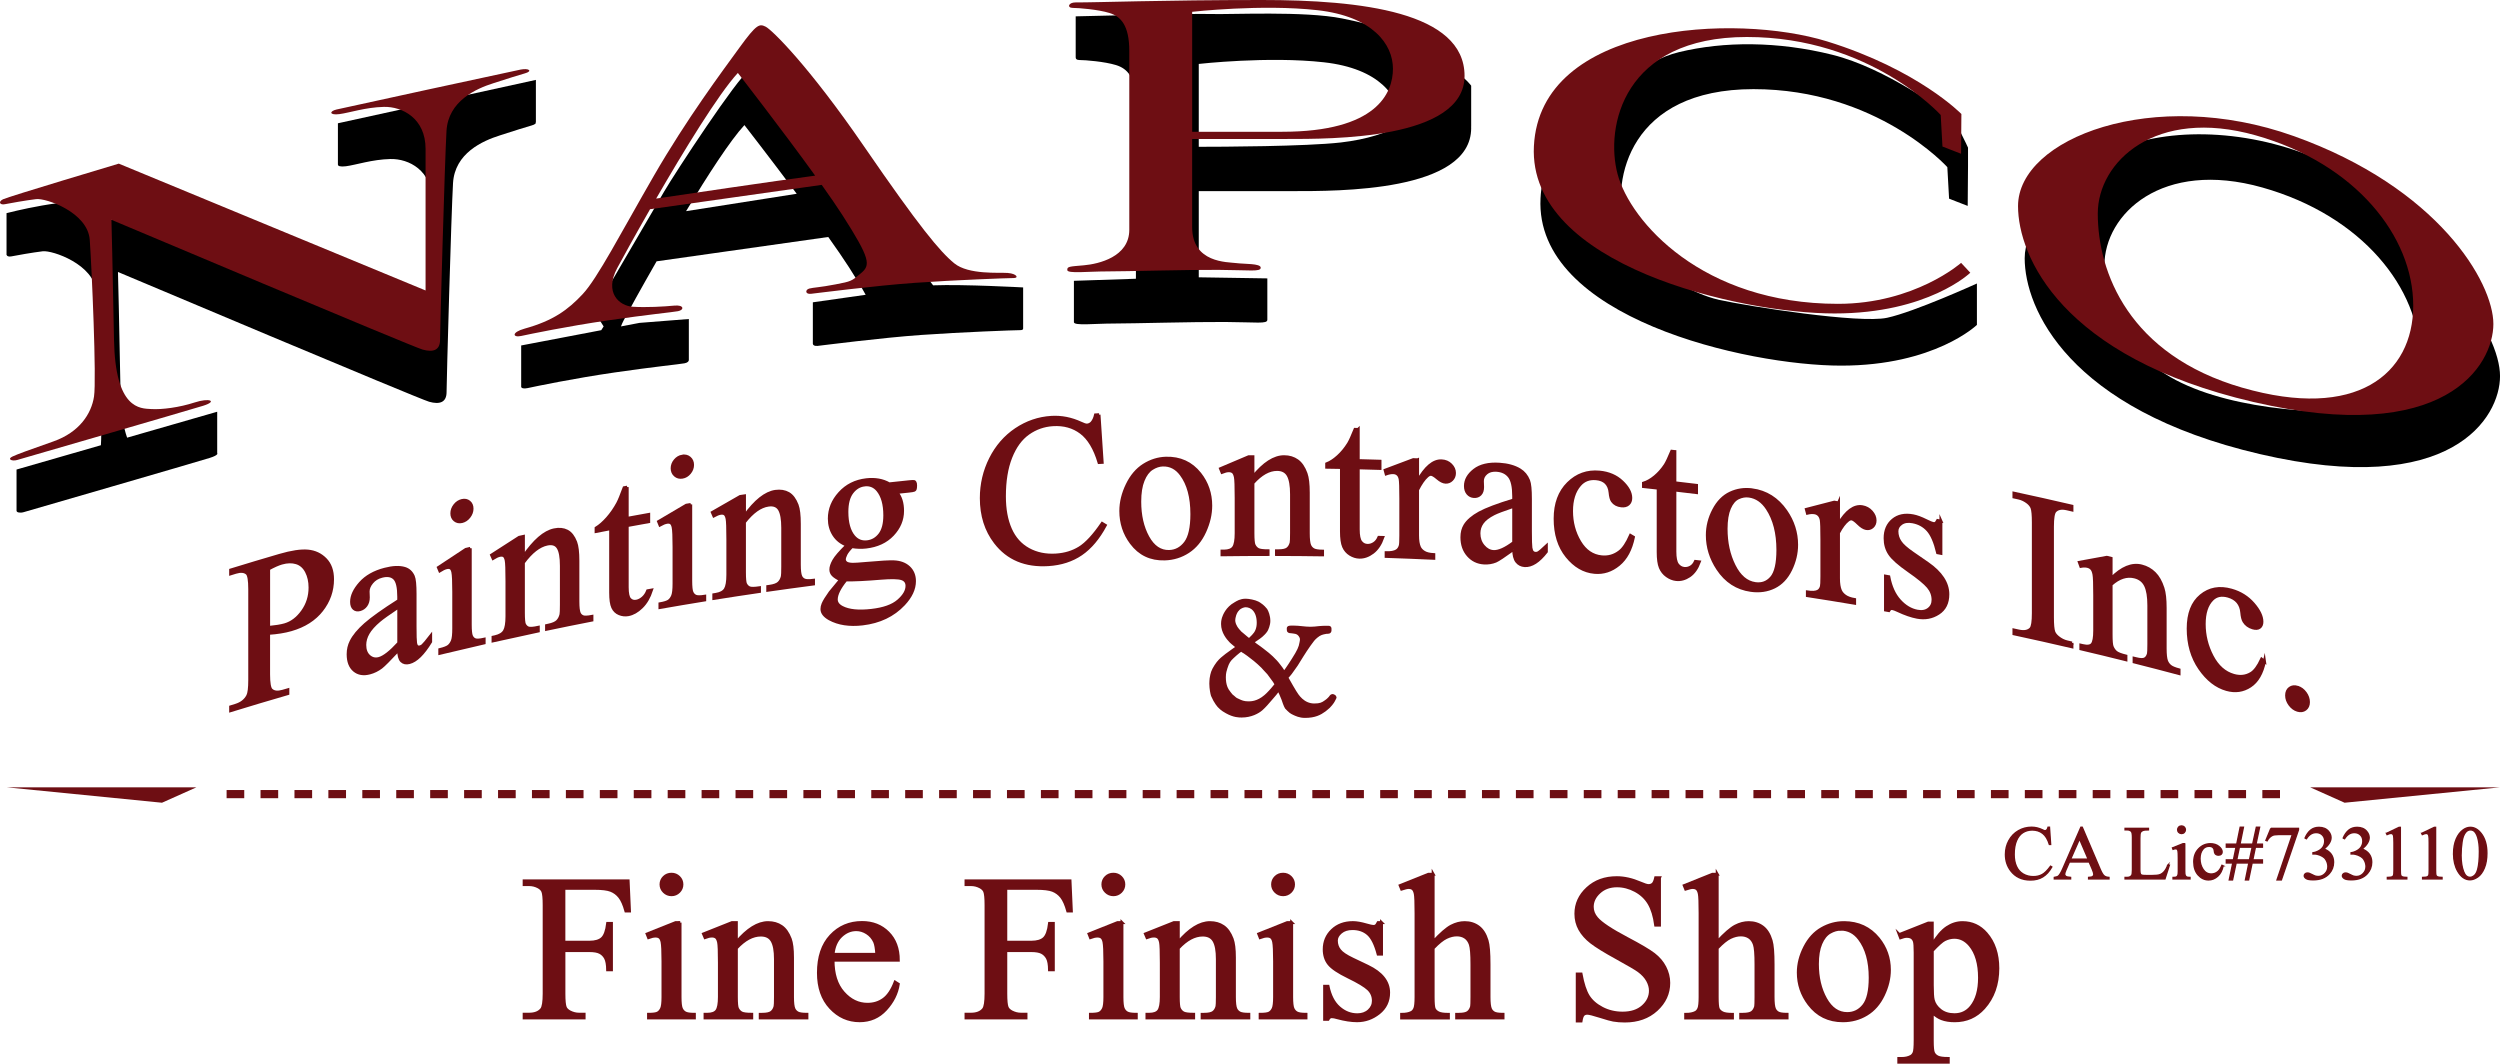 <svg xmlns="http://www.w3.org/2000/svg" id="Layer_2" data-name="Layer 2" viewBox="0 0 856.8 364.54"><defs><style>      .cls-1, .cls-2 {        stroke-width: 0px;      }      .cls-2, .cls-3, .cls-4 {        fill: #6e0e13;      }      .cls-3, .cls-4 {        stroke: #6e0e13;        stroke-miterlimit: 10;      }      .cls-4 {        stroke-width: .5px;      }    </style></defs><g id="Layer_1-2" data-name="Layer 1"><g><g><path class="cls-3" d="m92.06,217.06v14.04c0,3.03.31,4.83.95,5.37.86.79,2.15.93,3.89.43.59-.17,1.17-.34,1.76-.51v1.32c-6.55,1.9-13.09,3.85-19.62,5.86v-1.32c.57-.18,1.15-.35,1.72-.53,1.93-.59,3.32-1.67,4.15-3.25.45-.87.67-2.68.67-5.43v-31.14c0-3.03-.3-4.83-.91-5.38-.88-.78-2.18-.9-3.91-.37-.57.18-1.15.35-1.72.53v-1.32c5.58-1.72,11.18-3.39,16.78-5.03,4.1-1.2,7.34-1.68,9.71-1.46,2.37.22,4.37,1.16,6,2.82,1.63,1.66,2.44,3.94,2.44,6.83,0,3.94-1.24,7.47-3.71,10.63-2.47,3.15-5.97,5.37-10.48,6.67-1.11.32-2.3.58-3.59.79-1.29.21-2.66.36-4.12.46Zm0-2.03c1.19-.12,2.25-.25,3.18-.4.92-.15,1.71-.32,2.37-.51,2.34-.68,4.37-2.21,6.08-4.61,1.7-2.39,2.56-5.1,2.56-8.14,0-2.09-.41-3.91-1.22-5.47-.81-1.56-1.96-2.57-3.45-3.03-1.49-.46-3.18-.42-5.08.13-1.15.34-2.63.99-4.43,1.97v20.05Z"></path><path class="cls-3" d="m136.66,222.69c-3.2,3.4-5.21,5.41-6.03,6.03-1.23.91-2.53,1.55-3.91,1.91-2.15.57-3.93.27-5.32-.9-1.39-1.17-2.09-3-2.09-5.52,0-1.59.34-3.05,1.02-4.4.93-1.86,2.54-3.81,4.84-5.84,2.3-2.03,6.13-4.77,11.48-8.17v-1.28c0-3.25-.49-5.35-1.48-6.31-.99-.96-2.42-1.19-4.31-.7-1.43.37-2.56,1.07-3.4,2.1-.86,1.03-1.29,2.07-1.29,3.11.02.68.05,1.36.07,2.04,0,1.09-.27,2-.8,2.74-.53.73-1.23,1.21-2.09,1.44-.84.22-1.52.1-2.06-.37-.53-.47-.8-1.24-.8-2.31,0-2.04,1-4.18,2.99-6.42,1.99-2.24,4.79-3.83,8.4-4.76,2.77-.72,5.04-.81,6.81-.28,1.34.4,2.33,1.3,2.96,2.7.41.92.61,2.95.61,6.1v11.06c0,3.1.06,4.99.17,5.66.11.67.3,1.09.56,1.26.26.17.56.22.9.13.36-.09.68-.25.95-.48.48-.43,1.4-1.52,2.76-3.28v1.99c-2.55,4.18-4.98,6.56-7.3,7.14-1.11.28-2,.1-2.66-.54-.66-.64-1-1.93-1.02-3.86Zm0-2.31v-12.41c-3.43,2.29-5.64,3.88-6.64,4.73-1.79,1.51-3.07,2.94-3.84,4.28-.77,1.34-1.16,2.69-1.16,4.04,0,1.71.49,2.99,1.46,3.86.97.87,2.1,1.14,3.37.81,1.72-.45,3.99-2.22,6.81-5.31Z"></path><path class="cls-3" d="m161.17,187.9v26.17c0,2.04.14,3.36.43,3.97.28.61.71,1.02,1.27,1.22.56.2,1.58.13,3.06-.2v1.28c-5.08,1.16-10.15,2.35-15.21,3.57v-1.28c1.52-.37,2.55-.77,3.07-1.2.52-.43.94-1.04,1.25-1.82.31-.78.46-2.18.46-4.2v-12.55c0-3.53-.1-5.79-.31-6.79-.16-.72-.41-1.19-.75-1.4-.34-.21-.81-.25-1.4-.11-.64.15-1.41.52-2.32,1.09-.16-.39-.32-.78-.48-1.16,3.14-2.09,6.28-4.16,9.43-6.22.5-.12,1-.23,1.5-.35Zm-2.84-16.37c.96-.22,1.77-.06,2.44.48.67.54,1.01,1.31,1.01,2.31,0,1-.34,1.93-1.01,2.79-.67.87-1.49,1.41-2.44,1.64-.96.22-1.78.06-2.46-.49-.68-.55-1.02-1.32-1.02-2.32,0-1,.34-1.92,1.01-2.78.67-.86,1.5-1.4,2.48-1.63Z"></path><path class="cls-3" d="m179.39,190.71c3.68-5.39,7.19-8.43,10.53-9.12,1.72-.36,3.19-.21,4.43.43,1.24.64,2.22,1.9,2.95,3.79.5,1.32.76,3.45.76,6.39v13.9c0,2.06.16,3.43.48,4.1.25.54.66.92,1.22,1.15.56.22,1.6.18,3.11-.11v1.28c-5.19,1.01-10.38,2.06-15.56,3.15,0-.43,0-.85,0-1.28.22-.05.43-.09.65-.14,1.46-.3,2.49-.75,3.07-1.33.58-.58.99-1.35,1.22-2.3.09-.37.14-1.5.14-3.37v-13.33c0-2.96-.37-5.04-1.12-6.22-.74-1.19-2-1.6-3.76-1.23-2.72.57-5.43,2.69-8.13,6.35v17.17c0,2.2.13,3.54.38,4.01.32.62.76,1.03,1.32,1.23.56.2,1.7.12,3.41-.25v1.28c-5.18,1.1-10.35,2.23-15.52,3.39v-1.28c.23-.05.46-.1.69-.15,1.6-.36,2.68-1.02,3.24-1.98.56-.97.84-2.63.84-5v-12.09c0-3.91-.09-6.27-.26-7.09-.17-.82-.43-1.34-.79-1.57-.35-.23-.83-.28-1.42-.15-.64.14-1.4.49-2.29,1.05-.17-.39-.34-.78-.51-1.16,3.15-2.04,6.3-4.06,9.45-6.08.49-.11.98-.21,1.47-.32v6.9Z"></path><path class="cls-3" d="m214.96,166.94v10.7c2.46-.45,4.91-.9,7.37-1.34v2.49c-2.46.44-4.92.89-7.37,1.34v21.12c0,2.11.29,3.48.88,4.1.59.63,1.34.86,2.26.69.76-.14,1.49-.51,2.21-1.13.71-.62,1.26-1.43,1.65-2.45.45-.08.9-.16,1.34-.24-.8,2.47-1.94,4.42-3.41,5.85-1.47,1.44-2.99,2.3-4.55,2.59-1.06.19-2.09.09-3.1-.33-1.01-.41-1.76-1.14-2.24-2.17-.48-1.04-.72-2.73-.72-5.07v-21.9c-1.66.32-3.33.63-4.99.96v-1.17c1.26-.77,2.55-1.9,3.87-3.39,1.32-1.5,2.5-3.19,3.53-5.09.53-1,1.26-2.78,2.2-5.35.36-.07.71-.13,1.07-.2Z"></path><path class="cls-3" d="m236.73,172.87v26.17c0,2.04.14,3.37.43,4,.29.63.71,1.06,1.28,1.3.56.24,1.59.24,3.09,0v1.28c-5.12.83-10.24,1.69-15.36,2.59,0-.43,0-.85,0-1.28,1.54-.27,2.58-.6,3.1-1,.53-.4.95-.98,1.26-1.74.31-.76.47-2.15.47-4.17v-12.55c0-3.53-.1-5.8-.31-6.81-.16-.73-.41-1.21-.76-1.45-.34-.24-.82-.3-1.41-.2-.64.11-1.43.43-2.35.94-.16-.4-.32-.8-.48-1.2,3.17-1.88,6.35-3.76,9.52-5.61.51-.08,1.01-.17,1.52-.25Zm-2.86-16.55c.97-.16,1.79.05,2.47.64.68.59,1.02,1.38,1.02,2.37,0,1-.34,1.9-1.02,2.73-.68.82-1.5,1.32-2.47,1.48-.97.16-1.8-.05-2.48-.65-.69-.59-1.03-1.39-1.04-2.38,0-1,.34-1.9,1.02-2.72.68-.81,1.51-1.31,2.5-1.47Z"></path><path class="cls-3" d="m255.12,176.85c3.71-5.16,7.25-7.97,10.62-8.45,1.73-.24,3.22,0,4.47.71,1.25.72,2.24,2.05,2.98,3.98.51,1.35.76,3.5.76,6.44v13.9c0,2.06.16,3.44.49,4.13.25.56.66.97,1.23,1.22.57.26,1.61.28,3.14.09,0,.43,0,.85,0,1.28-5.23.68-10.46,1.4-15.69,2.15,0-.43,0-.85,0-1.28.22-.03.44-.06.66-.09,1.48-.21,2.51-.59,3.1-1.13.59-.55,1-1.28,1.23-2.22.09-.37.14-1.49.14-3.36,0-4.44,0-8.89,0-13.33,0-2.96-.38-5.06-1.12-6.3-.75-1.23-2.01-1.73-3.79-1.47-2.75.39-5.48,2.34-8.2,5.83v17.17c0,2.2.13,3.55.38,4.03.32.64.77,1.08,1.33,1.31.57.24,1.71.22,3.44-.03,0,.43,0,.85,0,1.28-5.22.76-10.45,1.56-15.66,2.39v-1.28c.23-.04.46-.07.69-.11,1.61-.26,2.7-.85,3.27-1.78.56-.93.85-2.58.85-4.95,0-4.03,0-8.06,0-12.09,0-3.91-.09-6.28-.26-7.11-.17-.83-.44-1.37-.79-1.62-.36-.25-.84-.33-1.43-.24-.64.1-1.42.4-2.32.9-.17-.4-.35-.8-.52-1.2,3.18-1.83,6.36-3.66,9.54-5.47.5-.08.99-.15,1.49-.22v6.9Z"></path><path class="cls-3" d="m290.25,186.85c-1.94-.74-3.43-1.91-4.47-3.52-1.04-1.61-1.56-3.47-1.56-5.58,0-3.22,1.18-6.15,3.55-8.76,2.37-2.61,5.4-4.14,9.11-4.57,3.03-.35,5.66.12,7.88,1.4,2.25-.24,4.49-.48,6.74-.71,1-.1,1.57-.13,1.74-.09.16.04.28.13.35.27.14.2.21.57.21,1.12,0,.62-.06,1.05-.17,1.3-.07.13-.19.23-.36.32-.17.09-.76.18-1.75.29-1.38.14-2.76.28-4.13.43,1.3,1.57,1.94,3.68,1.94,6.34,0,3.04-1.14,5.75-3.4,8.15-2.27,2.4-5.31,3.81-9.13,4.25-1.57.18-3.18.13-4.82-.15-1.02,1.02-1.71,1.89-2.06,2.61-.36.72-.54,1.32-.54,1.79,0,.4.19.77.57,1.1.38.33,1.13.51,2.24.55.65.02,2.27-.09,4.86-.32,4.77-.43,7.86-.59,9.27-.53,2.15.08,3.87.72,5.16,1.91,1.28,1.2,1.93,2.77,1.93,4.71,0,2.68-1.23,5.31-3.68,7.92-3.61,3.84-8.32,6.07-14.13,6.75-4.46.52-8.23-.05-11.31-1.73-1.73-.97-2.6-2.09-2.6-3.37,0-.57.13-1.15.38-1.76.39-.93,1.2-2.25,2.43-3.97.16-.23,1.34-1.66,3.54-4.28-1.2-.59-2.05-1.14-2.55-1.66-.5-.52-.75-1.14-.75-1.88,0-.83.33-1.84.99-3.04.66-1.19,2.18-2.96,4.56-5.29Zm-.35,11.92c-1.09,1.34-1.91,2.57-2.46,3.68-.55,1.11-.83,2.11-.83,2.98,0,1.14.67,2.05,2.01,2.74,2.31,1.19,5.65,1.52,10.03,1.02,4.17-.47,7.24-1.55,9.22-3.27,1.98-1.72,2.97-3.42,2.97-5.13,0-1.23-.59-2.05-1.77-2.45-1.2-.4-3.59-.45-7.15-.16-5.21.43-9.21.64-12.01.57Zm6.38-32.57c-1.71.2-3.15,1.07-4.3,2.6-1.16,1.54-1.73,3.75-1.73,6.64,0,3.75.79,6.55,2.36,8.43,1.2,1.42,2.73,2.02,4.58,1.81,1.76-.2,3.2-1.04,4.34-2.52,1.13-1.47,1.7-3.66,1.7-6.55,0-3.77-.8-6.63-2.4-8.59-1.18-1.43-2.7-2.04-4.55-1.83Z"></path><path class="cls-3" d="m376.66,142.13c.36,5.45.72,10.89,1.08,16.34-.36.02-.72.03-1.08.05-1.44-4.84-3.5-8.27-6.17-10.28-2.67-2.01-5.87-2.91-9.61-2.68-3.13.19-5.97,1.19-8.5,2.99-2.53,1.8-4.52,4.53-5.97,8.19-1.45,3.66-2.18,8.14-2.17,13.42,0,4.36.68,8.09,2.05,11.19,1.37,3.1,3.43,5.4,6.18,6.92,2.75,1.52,5.89,2.17,9.42,1.95,3.07-.19,5.77-1.01,8.12-2.47,2.35-1.47,4.92-4.26,7.73-8.37.36.22.72.44,1.08.66-2.37,4.4-5.13,7.68-8.29,9.84-3.16,2.16-6.91,3.37-11.25,3.64-7.82.49-13.88-2.02-18.17-7.61-3.2-4.16-4.8-9.22-4.8-15.19,0-4.81,1.06-9.32,3.17-13.52,2.11-4.2,5.02-7.54,8.72-10.03,3.7-2.48,7.75-3.87,12.13-4.14,3.41-.21,6.78.45,10.1,1.98.97.47,1.67.69,2.09.67.63-.03,1.17-.29,1.64-.76.6-.67,1.03-1.58,1.29-2.73.41-.02.81-.04,1.22-.06Z"></path><path class="cls-3" d="m399.57,157.03c4.83-.14,8.72,1.64,11.65,5.33,2.49,3.15,3.73,6.81,3.73,10.95,0,2.91-.69,5.88-2.06,8.89-1.37,3.01-3.26,5.3-5.67,6.87-2.41,1.57-5.08,2.4-8.04,2.49-4.81.14-8.63-1.67-11.47-5.47-2.39-3.2-3.59-6.84-3.59-10.95,0-2.99.73-5.99,2.18-8.99,1.45-3.01,3.36-5.26,5.73-6.76,2.37-1.49,4.88-2.28,7.53-2.36Zm-1.08,2.34c-1.23.04-2.47.45-3.71,1.24-1.24.79-2.25,2.13-3.01,4.03-.77,1.9-1.15,4.32-1.15,7.26,0,4.74.92,8.8,2.77,12.17,1.85,3.37,4.28,5.01,7.3,4.93,2.25-.06,4.11-1.06,5.58-2.99,1.46-1.93,2.2-5.21,2.2-9.83,0-5.78-1.22-10.31-3.66-13.57-1.65-2.23-3.76-3.32-6.31-3.24Z"></path><path class="cls-3" d="m429.4,163.42c3.74-4.62,7.31-6.91,10.71-6.9,1.74,0,3.24.46,4.5,1.36,1.26.9,2.26,2.37,3,4.42.51,1.43.77,3.61.77,6.55v13.9c0,2.06.16,3.46.49,4.2.26.6.67,1.06,1.24,1.4.57.34,1.62.52,3.16.54,0,.43,0,.85,0,1.28-5.27-.08-10.53-.12-15.8-.13v-1.28c.22,0,.44,0,.66,0,1.49,0,2.53-.22,3.12-.68.59-.46,1-1.14,1.24-2.04.09-.35.14-1.47.14-3.34v-13.33c0-2.96-.38-5.12-1.13-6.46-.76-1.34-2.03-2.02-3.82-2.02-2.77,0-5.52,1.54-8.27,4.63v17.17c0,2.2.13,3.57.38,4.09.32.69.77,1.19,1.34,1.51.57.32,1.73.47,3.47.47,0,.43,0,.85,0,1.28-5.27,0-10.53.04-15.8.11v-1.28c.23,0,.46,0,.7,0,1.63-.02,2.72-.45,3.29-1.3.57-.85.86-2.46.86-4.83v-12.09c0-3.91-.09-6.29-.26-7.14-.18-.85-.44-1.43-.8-1.73-.36-.3-.84-.45-1.45-.45-.65,0-1.43.2-2.34.56-.17-.42-.35-.85-.52-1.27,3.21-1.37,6.42-2.73,9.63-4.08.5,0,1,0,1.5,0v6.9Z"></path><path class="cls-3" d="m465.5,147.15v10.7c2.49.06,4.97.13,7.46.21v2.49c-2.49-.08-4.97-.15-7.46-.21v21.12c0,2.11.3,3.54.89,4.29.59.75,1.35,1.14,2.28,1.16.77.02,1.51-.2,2.23-.66.72-.47,1.28-1.17,1.67-2.1.45.01.91.03,1.36.04-.81,2.3-1.96,4.01-3.45,5.14-1.49,1.13-3.02,1.67-4.6,1.63-1.07-.03-2.12-.35-3.14-.98-1.02-.63-1.78-1.51-2.27-2.64-.49-1.14-.73-2.88-.73-5.22v-21.9c-1.69-.03-3.37-.07-5.06-.09v-1.17c1.28-.5,2.59-1.36,3.92-2.58,1.34-1.22,2.53-2.67,3.57-4.35.53-.89,1.28-2.52,2.23-4.89.36,0,.72.02,1.08.03Z"></path><path class="cls-3" d="m485.84,157.57v7.32c2.67-4.77,5.41-7.09,8.22-6.95,1.28.06,2.33.51,3.17,1.35.84.84,1.25,1.78,1.25,2.82,0,.92-.3,1.69-.91,2.3-.6.61-1.32.89-2.16.85-.81-.04-1.72-.49-2.73-1.36-1.01-.87-1.76-1.31-2.25-1.33-.42-.02-.87.2-1.36.65-1.05.93-2.13,2.48-3.24,4.66v15.61c0,1.8.22,3.17.66,4.12.3.65.84,1.21,1.6,1.67.77.46,1.87.72,3.31.79v1.28c-5.45-.25-10.9-.47-16.35-.65v-1.28c1.63.05,2.83-.16,3.63-.66.58-.36.99-.95,1.22-1.77.12-.4.18-1.54.18-3.44v-12.62c0-3.79-.08-6.05-.23-6.78-.15-.73-.43-1.27-.84-1.61-.41-.35-.91-.53-1.52-.55-.72-.03-1.53.13-2.44.45-.12-.43-.23-.86-.35-1.29,3.22-1.22,6.44-2.43,9.66-3.63.49.02.98.04,1.46.06Z"></path><path class="cls-3" d="m518.77,188.24c-3.27,2.36-5.33,3.72-6.16,4.07-1.25.51-2.59.72-4,.64-2.21-.13-4.02-1.01-5.45-2.63-1.43-1.62-2.14-3.68-2.14-6.2,0-1.59.35-2.94,1.04-4.07.95-1.56,2.61-2.98,4.96-4.27,2.35-1.28,6.27-2.77,11.75-4.43,0-.43,0-.85,0-1.28,0-3.25-.5-5.51-1.51-6.79-1.01-1.28-2.48-1.98-4.41-2.1-1.46-.09-2.62.24-3.48.99-.88.75-1.32,1.65-1.32,2.69.02.69.05,1.38.07,2.07,0,1.09-.27,1.92-.82,2.48-.54.56-1.26.81-2.14.76-.86-.05-1.56-.4-2.11-1.04-.55-.65-.82-1.5-.82-2.57,0-2.04,1.02-3.86,3.06-5.44,2.04-1.59,4.91-2.27,8.6-2.03,2.83.18,5.15.83,6.96,1.93,1.37.83,2.38,2.06,3.03,3.67.42,1.05.63,3.15.63,6.3v11.06c0,3.1.06,5.01.17,5.72.12.71.31,1.19.57,1.45.27.26.57.4.92.42.37.03.7-.03.98-.17.49-.27,1.43-1.07,2.82-2.38v1.99c-2.6,3.35-5.08,4.94-7.45,4.77-1.14-.08-2.04-.55-2.71-1.4-.67-.85-1.02-2.25-1.05-4.2Zm0-2.31c0-4.14,0-8.27,0-12.41-3.5,1.18-5.77,2.04-6.79,2.57-1.83.93-3.15,1.94-3.93,3.03-.79,1.09-1.18,2.31-1.18,3.66,0,1.71.5,3.15,1.5,4.34,1,1.19,2.15,1.82,3.45,1.9,1.77.11,4.09-.92,6.96-3.09Z"></path><path class="cls-3" d="m559.81,184.1c-.86,4.2-2.53,7.33-5.04,9.39-2.5,2.06-5.27,2.95-8.31,2.67-3.62-.33-6.77-2.16-9.46-5.49-2.69-3.33-4.04-7.63-4.03-12.92,0-5.12,1.49-9.16,4.47-12.11,2.98-2.95,6.55-4.23,10.73-3.84,3.13.29,5.7,1.39,7.71,3.29,2.02,1.9,3.02,3.76,3.02,5.59,0,.9-.28,1.6-.85,2.1-.57.5-1.36.7-2.38.59-1.37-.14-2.4-.69-3.09-1.66-.39-.54-.65-1.51-.78-2.92-.13-1.41-.6-2.52-1.41-3.34-.81-.79-1.93-1.25-3.37-1.38-2.32-.22-4.19.49-5.6,2.12-1.88,2.16-2.82,5.15-2.82,8.96,0,3.89.93,7.4,2.8,10.54,1.87,3.14,4.39,4.85,7.56,5.15,2.27.21,4.31-.38,6.12-1.79,1.27-.96,2.51-2.82,3.72-5.56.34.2.67.4,1.01.6Z"></path><path class="cls-3" d="m574.02,154.76v10.7c2.48.29,4.95.58,7.42.88v2.49c-2.47-.3-4.95-.59-7.42-.88v21.12c0,2.11.3,3.57.88,4.37.59.8,1.35,1.26,2.27,1.37.76.09,1.5-.06,2.22-.46.72-.4,1.27-1.05,1.67-1.95.45.05.9.11,1.35.16-.81,2.22-1.95,3.83-3.43,4.83-1.48,1-3.01,1.4-4.58,1.22-1.06-.12-2.11-.54-3.12-1.26-1.02-.72-1.77-1.67-2.26-2.85-.49-1.18-.73-2.94-.73-5.29,0-7.3,0-14.6,0-21.9-1.68-.19-3.36-.37-5.04-.55v-1.17c1.27-.39,2.58-1.13,3.91-2.23,1.33-1.1,2.52-2.44,3.56-4.03.53-.84,1.27-2.4,2.22-4.69.36.04.72.08,1.08.12Z"></path><path class="cls-3" d="m600.48,167.86c4.8.66,8.65,3.09,11.56,7.27,2.47,3.56,3.7,7.43,3.7,11.58,0,2.91-.68,5.76-2.04,8.55-1.36,2.78-3.24,4.76-5.62,5.93-2.39,1.17-5.05,1.55-7.98,1.15-4.78-.66-8.58-3.11-11.4-7.38-2.38-3.6-3.57-7.44-3.57-11.54,0-2.99.72-5.87,2.17-8.63,1.44-2.77,3.35-4.71,5.7-5.81,2.36-1.1,4.85-1.47,7.48-1.11Zm-1.07,2.16c-1.22-.17-2.45.04-3.69.62-1.24.58-2.23,1.76-3,3.53-.76,1.77-1.15,4.13-1.15,7.07,0,4.74.92,8.95,2.76,12.63,1.84,3.68,4.25,5.72,7.26,6.14,2.24.31,4.09-.37,5.54-2.06,1.45-1.69,2.18-4.84,2.18-9.46,0-5.78-1.21-10.51-3.63-14.18-1.64-2.51-3.73-3.94-6.27-4.29Z"></path><path class="cls-3" d="m630.1,172.31v7.32c2.65-4.45,5.36-6.44,8.15-5.97,1.26.22,2.31.79,3.14,1.73.83.94,1.24,1.93,1.24,2.97,0,.92-.3,1.65-.9,2.19-.6.54-1.31.73-2.14.59-.8-.14-1.71-.7-2.71-1.69-1-.99-1.74-1.52-2.23-1.6-.41-.07-.86.09-1.35.49-1.04.8-2.11,2.22-3.21,4.27v15.61c0,1.8.22,3.2.66,4.2.3.69.83,1.31,1.59,1.86.76.55,1.85.95,3.28,1.19v1.28c-5.4-.91-10.8-1.78-16.2-2.61v-1.28c1.61.25,2.81.17,3.59-.22.58-.29.98-.83,1.21-1.62.11-.38.17-1.52.17-3.42,0-4.21,0-8.41,0-12.62,0-3.79-.08-6.06-.22-6.81-.15-.75-.43-1.32-.83-1.71-.4-.4-.9-.64-1.5-.73-.71-.11-1.52-.06-2.42.16-.12-.44-.23-.89-.35-1.33,3.19-.84,6.38-1.66,9.57-2.47.48.08.97.16,1.45.24Z"></path><path class="cls-3" d="m665.19,178.57v11.09c-.38-.07-.76-.15-1.13-.22-.87-3.65-1.99-6.24-3.35-7.75-1.37-1.52-3.1-2.47-5.22-2.86-1.61-.3-2.9-.1-3.89.6-.99.7-1.48,1.58-1.48,2.65,0,1.33.37,2.53,1.1,3.61.71,1.1,2.16,2.39,4.34,3.89,1.68,1.15,3.35,2.31,5.03,3.47,4.66,3.23,6.98,6.78,6.98,10.62,0,2.96-1.08,5.14-3.25,6.53-2.17,1.4-4.59,1.84-7.28,1.34-1.93-.36-4.13-1.12-6.61-2.28-.76-.37-1.38-.6-1.86-.69-.53-.09-.94.14-1.24.7-.38-.07-.76-.13-1.14-.2,0-3.88,0-7.75,0-11.63.38.07.76.13,1.14.2.64,3.44,1.87,6.15,3.69,8.17,1.81,2.01,3.85,3.23,6.1,3.65,1.58.3,2.88.06,3.87-.71,1-.77,1.5-1.83,1.5-3.18,0-1.63-.56-3.12-1.67-4.44-1.11-1.32-3.33-3.16-6.66-5.47-3.33-2.32-5.51-4.25-6.55-5.81-1.04-1.54-1.55-3.33-1.55-5.4,0-2.68.89-4.76,2.67-6.24,1.78-1.48,4.08-1.97,6.91-1.44,1.24.23,2.74.78,4.51,1.66,1.17.58,1.95.9,2.34.98.37.07.65.04.86-.08.21-.13.45-.45.72-.96.38.07.76.15,1.13.22Z"></path><path class="cls-3" d="m710.1,220.36v1.32c-6.62-1.54-13.25-3.03-19.89-4.46,0-.44,0-.88,0-1.32.55.12,1.1.24,1.65.36,1.92.42,3.31.14,4.18-.83.55-.64.82-2.4.82-5.29,0-10.38,0-20.76,0-31.14,0-2.44-.15-4.09-.45-4.93-.23-.64-.7-1.26-1.4-1.84-1.01-.79-2.06-1.3-3.15-1.54-.55-.12-1.1-.24-1.65-.36,0-.44,0-.88,0-1.32,6.64,1.43,13.27,2.92,19.89,4.46v1.32c-.56-.13-1.12-.26-1.68-.39-1.89-.44-3.27-.17-4.14.79-.57.63-.86,2.39-.86,5.28,0,10.38,0,20.76,0,31.14,0,2.44.15,4.09.45,4.94.23.64.71,1.26,1.44,1.86.98.79,2.02,1.32,3.11,1.57.56.13,1.12.26,1.68.39Z"></path><path class="cls-3" d="m723.53,198.26c3.66-3.7,7.15-5.13,10.46-4.28,1.7.43,3.17,1.25,4.39,2.46,1.23,1.2,2.2,2.92,2.92,5.15.5,1.55.75,3.8.75,6.74,0,4.63,0,9.27,0,13.9,0,2.06.16,3.5.47,4.32.25.66.65,1.23,1.21,1.71.56.48,1.58.91,3.08,1.31v1.28c-5.13-1.37-10.27-2.7-15.42-4,0-.43,0-.85,0-1.28.22.05.43.11.65.16,1.45.37,2.47.4,3.05.08.58-.32.98-.89,1.21-1.74.09-.33.14-1.43.14-3.31v-13.33c0-2.96-.37-5.21-1.11-6.74-.74-1.53-1.98-2.52-3.73-2.96-2.7-.68-5.4.19-8.08,2.61v17.17c0,2.2.12,3.6.38,4.18.32.76.76,1.38,1.31,1.83.56.46,1.69.9,3.39,1.32,0,.43,0,.85,0,1.28-5.15-1.29-10.3-2.54-15.46-3.75,0-.43,0-.85,0-1.28.23.05.46.11.68.16,1.6.38,2.67.21,3.23-.49.56-.71.84-2.25.84-4.62v-12.09c0-3.91-.08-6.31-.26-7.21-.17-.89-.43-1.54-.79-1.93-.35-.39-.83-.66-1.42-.8-.64-.15-1.4-.16-2.29,0-.17-.47-.34-.93-.51-1.4,3.14-.59,6.29-1.16,9.43-1.72.49.12.98.24,1.47.36v6.9Z"></path><path class="cls-3" d="m776.09,226.67c-.83,4.05-2.47,6.87-4.9,8.47-2.44,1.61-5.13,1.99-8.09,1.16-3.52-.99-6.6-3.39-9.23-7.21-2.63-3.82-3.94-8.37-3.94-13.66,0-5.12,1.45-8.89,4.36-11.29,2.91-2.41,6.39-3.04,10.46-1.89,3.05.86,5.55,2.43,7.52,4.7,1.96,2.26,2.94,4.31,2.94,6.14,0,.9-.28,1.55-.83,1.94-.55.4-1.32.45-2.32.16-1.33-.39-2.34-1.13-3.01-2.22-.38-.61-.64-1.63-.76-3.06-.12-1.43-.58-2.63-1.37-3.59-.79-.94-1.89-1.6-3.28-2-2.26-.64-4.08-.27-5.46,1.11-1.83,1.82-2.75,4.64-2.75,8.45,0,3.89.91,7.57,2.73,11.05,1.82,3.48,4.28,5.65,7.37,6.53,2.21.63,4.2.4,5.96-.67,1.24-.73,2.45-2.36,3.62-4.89.33.26.65.52.98.78Z"></path><path class="cls-3" d="m787.41,235.53c1.06.32,1.95.98,2.67,1.97.72.99,1.08,2.03,1.08,3.12,0,1.09-.37,1.91-1.1,2.45-.73.55-1.61.66-2.65.35-1.03-.31-1.92-.97-2.65-1.96-.73-.99-1.1-2.03-1.1-3.12,0-1.11.36-1.94,1.1-2.48.73-.54,1.61-.65,2.65-.34Z"></path></g><path class="cls-3" d="m430.69,221.22c.62.46,1.29.87,1.91,1.39.84.64,2.81,2.08,4.66,4.11.39.4.67.81,1.01,1.22.28.35.56.69.84,1.1.34.46.67.98,1.01,1.51.79-1.04,1.29-1.85,1.97-2.84.34-.58.73-1.16,1.12-1.74,1.85-2.89,2.41-4.17,2.64-5.67.06-.35.17-.75.17-1.16,0-.64-.34-1.16-.51-1.39-.84-1.16-1.91-1.04-2.92-1.22-.28,0-.79,0-1.01-.29-.11-.17-.06-.4-.06-.64,0-.17-.11-.46.17-.58.23-.12.96-.12,1.63-.12,1.91,0,3.82.4,5.78.4,1.01,0,2.02-.11,3.03-.23.79-.06,1.57-.11,2.3-.11,1.52,0,1.4-.06,1.4,1.1,0,.23-.11.64-.62.64-.56,0-.62,0-1.4.17-.51.12-1.52.29-2.7,1.33-.95.81-1.23,1.22-2.36,2.78-.9,1.27-1.74,2.55-2.53,3.82-.62,1.04-1.24,2.03-1.91,3.07-.62.93-1.35,1.85-2.02,2.84-.22.23-.39.52-.67.81-.06.06-.56.52-.51.81,0,.17.23.4.45.87.73,1.33,1.52,2.66,2.25,3.88.79,1.27,2.75,4.52,6.63,4.52,2.02,0,2.86-.4,3.87-1.16.79-.52,1.23-1.04,1.46-1.27.28-.35.51-.81.9-.81.28,0,.9.35.9.64,0,.17-.17.4-.28.58-.22.52-.67,1.39-1.91,2.66-.56.52-1.4,1.16-1.46,1.22-1.52,1.1-3.31,2.08-6.68,2.08-1.8,0-3.09-.64-3.82-.98-.39-.17-.79-.4-1.12-.64-.17-.12-1.23-1.1-1.46-1.39-.39-.58-1.01-2.43-1.18-2.95-.39-1.1-.96-2.2-1.46-3.3-.39.52-.73,1.04-1.12,1.5-.22.29-.56.64-.84.98-.34.35-.62.69-.9,1.04-.73.87-2.08,2.43-3.03,3.24-1.18,1.04-3.59,2.37-6.74,2.37-.9,0-2.7,0-5.17-1.39-.39-.23-1.57-.81-2.69-2.03-.39-.46-.84-1.04-1.4-2.03-.28-.58-.56-1.1-.79-1.62-.17-.52-.56-2.32-.56-4.05,0-.58.06-1.22.11-1.79.28-1.74.51-2.55,1.57-4.23,1.01-1.62,2.08-2.49,2.58-2.89.73-.64,1.46-1.16,2.19-1.68.9-.64,1.8-1.33,2.69-1.91-.45-.35-.84-.69-1.24-1.04-.34-.29-.73-.58-1.07-.93-1.01-1.04-2.81-3.18-2.81-5.96,0-.35,0-.98.28-1.97.28-.87,1.24-3.47,4.1-5.04.79-.46,1.8-1.16,3.59-1.16,1.01,0,3.09.4,4.1.93.22.11.84.46,1.46.98.22.17.9.81,1.35,1.39.39.64,1.01,2.08,1.01,3.82,0,1.39-.67,2.84-.9,3.24s-.62.81-.9,1.1c-1.12,1.16-1.74,1.45-3.82,2.9.45.4.9.81,1.4,1.16Zm5.45,11.4c-.45-.64-.9-1.22-1.4-1.85-.45-.52-.9-.93-1.35-1.45-.28-.35-.45-.46-.73-.81-.45-.4-.84-.81-1.29-1.22-.45-.41-.9-.75-1.35-1.16-.79-.64-1.46-1.16-2.25-1.74-.39-.29-.79-.58-1.24-.87-.17-.12-.34-.17-.51-.29-.34-.23-.34-.35-.62-.35s-.56.29-.84.46c-.73.58-1.4,1.16-2.13,1.85-1.12,1.04-1.63,1.74-2.25,3.7-.22.75-.56,1.62-.56,3.18,0,2.72.73,4.22,1.74,5.44.73.93.67.87,1.35,1.39.56.52.62.64,1.8,1.16.73.35,1.68.81,3.31.81.9,0,3.2,0,5.84-2.26.96-.81,2.14-2.08,3.71-4.05-.39-.69-.79-1.33-1.23-1.97Zm-11.9-23.73c-.96.98-1.4,2.78-1.4,3.7,0,.75.28,1.97,1.52,3.41.73.87.84.93,1.35,1.33,1.01.81,2.08,1.85,2.36,1.85s.39-.29.84-.69c.28-.29.51-.46.73-.75.79-.81,1.57-2.14,1.57-4.28,0-4.05-2.13-5.9-4.44-5.85-.34.06-1.52.17-2.53,1.27Z"></path><g><path class="cls-3" d="m193.26,304.45v18.46h8.73c2,0,3.47-.43,4.4-1.3.93-.86,1.55-2.58,1.86-5.14h1.31v15.9h-1.31c-.02-1.82-.27-3.16-.72-4.02-.46-.85-1.09-1.5-1.91-1.92-.81-.43-2.02-.64-3.62-.64h-8.73v14.76c0,2.38.15,3.95.46,4.71.24.58.73,1.07,1.48,1.49,1.04.55,2.12.83,3.25.83h1.73v1.28h-20.56v-1.28h1.7c1.98,0,3.41-.57,4.31-1.7.57-.74.85-2.52.85-5.33v-30.35c0-2.38-.15-3.95-.46-4.71-.24-.58-.72-1.07-1.45-1.49-1.01-.55-2.1-.83-3.25-.83h-1.7v-1.28h35.65l.46,10.32h-1.24c-.61-2.19-1.32-3.8-2.14-4.83-.81-1.03-1.81-1.77-3-2.24-1.19-.46-3.03-.69-5.53-.69h-10.57Z"></path><path class="cls-3" d="m233.07,316.2v25.5c0,1.99.15,3.31.44,3.97.29.66.73,1.15,1.31,1.47.58.32,1.63.48,3.16.48v1.25h-15.72v-1.25c1.58,0,2.64-.15,3.18-.45.54-.3.97-.8,1.29-1.49.32-.69.48-2.02.48-3.98v-12.23c0-3.44-.11-5.67-.32-6.69-.17-.74-.42-1.25-.78-1.54-.35-.29-.84-.43-1.45-.43-.66,0-1.46.17-2.4.52l-.49-1.25,9.75-3.88h1.56Zm-2.93-16.59c.99,0,1.83.34,2.53,1.02.69.68,1.04,1.51,1.04,2.48s-.35,1.8-1.04,2.49-1.54,1.04-2.53,1.04-1.84-.35-2.54-1.04-1.06-1.52-1.06-2.49.35-1.8,1.04-2.48c.69-.68,1.55-1.02,2.56-1.02Z"></path><path class="cls-3" d="m252.38,322.92c3.79-4.48,7.41-6.72,10.85-6.72,1.77,0,3.29.43,4.56,1.3,1.27.86,2.28,2.29,3.04,4.28.52,1.39.78,3.51.78,6.37v13.55c0,2.01.16,3.37.49,4.09.26.58.68,1.03,1.25,1.35.58.32,1.64.48,3.2.48v1.25h-16.01v-1.25h.67c1.51,0,2.56-.23,3.16-.67.6-.45,1.02-1.11,1.25-1.99.09-.35.14-1.43.14-3.26v-12.99c0-2.89-.38-4.98-1.15-6.29-.77-1.31-2.05-1.96-3.87-1.96-2.8,0-5.6,1.5-8.37,4.5v16.73c0,2.15.13,3.48.39,3.98.33.67.78,1.16,1.36,1.47.58.31,1.75.47,3.52.47v1.25h-16.01v-1.25h.71c1.65,0,2.76-.41,3.34-1.23.58-.82.87-2.38.87-4.69v-11.78c0-3.81-.09-6.13-.27-6.96-.18-.83-.45-1.4-.81-1.7-.37-.3-.85-.45-1.47-.45-.66,0-1.45.17-2.37.52l-.53-1.25,9.75-3.88h1.52v6.72Z"></path><path class="cls-3" d="m285.51,329.08c-.02,4.71,1.14,8.41,3.5,11.09,2.36,2.68,5.13,4.02,8.3,4.02,2.12,0,3.96-.57,5.53-1.72,1.57-1.14,2.88-3.1,3.94-5.87l1.09.69c-.49,3.17-1.93,6.05-4.31,8.64-2.38,2.6-5.36,3.9-8.94,3.9-3.89,0-7.21-1.48-9.98-4.45-2.77-2.97-4.15-6.96-4.15-11.97,0-5.43,1.42-9.66,4.26-12.7,2.84-3.04,6.4-4.55,10.69-4.55,3.63,0,6.61,1.17,8.94,3.52,2.33,2.34,3.5,5.48,3.5,9.41h-22.37Zm0-2.01h14.98c-.12-2.03-.37-3.46-.74-4.3-.59-1.29-1.47-2.31-2.63-3.05-1.17-.74-2.38-1.11-3.66-1.11-1.95,0-3.7.75-5.25,2.23-1.54,1.49-2.44,3.56-2.7,6.22Z"></path><path class="cls-3" d="m344.71,304.45v18.46h8.73c2,0,3.47-.43,4.4-1.3.93-.86,1.55-2.58,1.85-5.14h1.31v15.9h-1.31c-.02-1.82-.26-3.16-.72-4.02-.46-.85-1.1-1.5-1.91-1.92-.81-.43-2.02-.64-3.62-.64h-8.73v14.76c0,2.38.15,3.95.46,4.71.24.58.73,1.07,1.48,1.49,1.04.55,2.12.83,3.25.83h1.73v1.28h-20.56v-1.28h1.7c1.98,0,3.41-.57,4.31-1.7.57-.74.85-2.52.85-5.33v-30.35c0-2.38-.15-3.95-.46-4.71-.24-.58-.72-1.07-1.45-1.49-1.01-.55-2.1-.83-3.25-.83h-1.7v-1.28h35.65l.46,10.32h-1.24c-.61-2.19-1.33-3.8-2.14-4.83-.81-1.03-1.81-1.77-3-2.24-1.19-.46-3.03-.69-5.53-.69h-10.57Z"></path><path class="cls-3" d="m384.52,316.2v25.5c0,1.99.15,3.31.44,3.97.29.66.73,1.15,1.31,1.47.58.32,1.63.48,3.16.48v1.25h-15.72v-1.25c1.58,0,2.64-.15,3.18-.45.54-.3.97-.8,1.29-1.49.32-.69.48-2.02.48-3.98v-12.23c0-3.44-.11-5.67-.32-6.69-.17-.74-.42-1.25-.78-1.54-.35-.29-.84-.43-1.45-.43-.66,0-1.46.17-2.4.52l-.49-1.25,9.75-3.88h1.55Zm-2.93-16.59c.99,0,1.83.34,2.53,1.02.69.68,1.04,1.51,1.04,2.48s-.35,1.8-1.04,2.49c-.7.69-1.54,1.04-2.53,1.04s-1.84-.35-2.55-1.04c-.71-.69-1.06-1.52-1.06-2.49s.35-1.8,1.04-2.48c.69-.68,1.55-1.02,2.56-1.02Z"></path><path class="cls-3" d="m403.83,322.92c3.79-4.48,7.41-6.72,10.85-6.72,1.77,0,3.29.43,4.56,1.3,1.27.86,2.28,2.29,3.04,4.28.52,1.39.78,3.51.78,6.37v13.55c0,2.01.16,3.37.49,4.09.26.58.68,1.03,1.25,1.35.58.32,1.64.48,3.2.48v1.25h-16.01v-1.25h.67c1.51,0,2.56-.23,3.16-.67.6-.45,1.02-1.11,1.25-1.99.09-.35.14-1.43.14-3.26v-12.99c0-2.89-.38-4.98-1.15-6.29-.77-1.31-2.05-1.96-3.87-1.96-2.8,0-5.6,1.5-8.37,4.5v16.73c0,2.15.13,3.48.39,3.98.33.67.78,1.16,1.36,1.47.58.31,1.75.47,3.52.47v1.25h-16.01v-1.25h.71c1.65,0,2.76-.41,3.34-1.23.58-.82.87-2.38.87-4.69v-11.78c0-3.81-.09-6.13-.26-6.96s-.45-1.4-.81-1.7c-.36-.3-.85-.45-1.47-.45-.66,0-1.45.17-2.37.52l-.53-1.25,9.75-3.88h1.52v6.72Z"></path><path class="cls-3" d="m442.68,316.2v25.5c0,1.99.15,3.31.44,3.97.29.66.73,1.15,1.31,1.47.58.32,1.63.48,3.16.48v1.25h-15.72v-1.25c1.58,0,2.64-.15,3.18-.45.54-.3.97-.8,1.29-1.49.32-.69.48-2.02.48-3.98v-12.23c0-3.44-.11-5.67-.32-6.69-.17-.74-.42-1.25-.78-1.54-.35-.29-.84-.43-1.45-.43-.66,0-1.46.17-2.4.52l-.49-1.25,9.75-3.88h1.55Zm-2.93-16.59c.99,0,1.83.34,2.53,1.02.69.68,1.04,1.51,1.04,2.48s-.35,1.8-1.04,2.49c-.7.69-1.54,1.04-2.53,1.04s-1.84-.35-2.55-1.04c-.71-.69-1.06-1.52-1.06-2.49s.35-1.8,1.04-2.48c.69-.68,1.55-1.02,2.56-1.02Z"></path><path class="cls-3" d="m473.48,316.2v10.81h-1.17c-.9-3.39-2.04-5.7-3.45-6.93-1.4-1.22-3.19-1.84-5.35-1.84-1.65,0-2.98.43-3.99,1.28-1.01.86-1.52,1.8-1.52,2.84,0,1.29.38,2.4,1.13,3.33.73.95,2.21,1.95,4.45,3.01l5.16,2.46c4.78,2.29,7.17,5.3,7.17,9.04,0,2.89-1.11,5.21-3.34,6.98-2.23,1.77-4.72,2.65-7.47,2.65-1.98,0-4.24-.35-6.78-1.04-.78-.23-1.41-.35-1.91-.35-.54,0-.97.3-1.27.9h-1.17v-11.33h1.17c.66,3.23,1.92,5.67,3.78,7.31,1.86,1.64,3.95,2.46,6.25,2.46,1.62,0,2.95-.47,3.97-1.4,1.02-.94,1.54-2.06,1.54-3.38,0-1.59-.57-2.93-1.71-4.02-1.14-1.08-3.42-2.46-6.84-4.12s-5.65-3.16-6.71-4.5c-1.06-1.32-1.59-2.98-1.59-4.99,0-2.61.91-4.79,2.74-6.55,1.83-1.75,4.19-2.63,7.09-2.63,1.27,0,2.81.27,4.63.8,1.2.35,2,.52,2.4.52.38,0,.67-.08.88-.24.21-.16.46-.52.74-1.07h1.17Z"></path><path class="cls-3" d="m491.17,299.6v23.21c2.61-2.82,4.69-4.62,6.22-5.42,1.53-.79,3.06-1.19,4.59-1.19,1.84,0,3.41.5,4.74,1.49,1.32.99,2.3,2.55,2.93,4.68.45,1.48.67,4.18.67,8.11v11.22c0,2.01.16,3.38.49,4.12.24.55.64.99,1.2,1.32.57.32,1.6.48,3.11.48v1.25h-15.9v-1.25h.74c1.51,0,2.56-.23,3.15-.67.59-.45,1-1.11,1.24-1.99.07-.37.11-1.45.11-3.26v-11.22c0-3.46-.18-5.74-.55-6.82-.36-1.08-.95-1.9-1.75-2.44-.8-.54-1.77-.81-2.9-.81s-2.36.3-3.6.9c-1.25.6-2.74,1.81-4.49,3.64v16.77c0,2.17.12,3.52.37,4.05.25.53.71.98,1.38,1.33.67.36,1.83.54,3.48.54v1.25h-16.04v-1.25c1.44,0,2.57-.22,3.39-.66.47-.23.85-.67,1.13-1.32.28-.65.42-1.96.42-3.95v-28.72c0-3.62-.09-5.85-.26-6.68s-.45-1.4-.81-1.7c-.36-.3-.85-.45-1.47-.45-.49,0-1.3.19-2.4.55l-.49-1.21,9.68-3.88h1.63Z"></path><path class="cls-3" d="m568.74,300.82v16.25h-1.31c-.42-3.12-1.18-5.6-2.28-7.45-1.1-1.85-2.66-3.31-4.68-4.4-2.03-1.08-4.12-1.63-6.29-1.63-2.45,0-4.48.73-6.08,2.2-1.6,1.47-2.4,3.13-2.4,5,0,1.43.51,2.74,1.52,3.91,1.46,1.73,4.94,4.04,10.42,6.93,4.48,2.36,7.53,4.16,9.17,5.42,1.64,1.26,2.9,2.74,3.78,4.45.88,1.71,1.33,3.5,1.33,5.37,0,3.56-1.41,6.62-4.22,9.2-2.82,2.58-6.44,3.86-10.86,3.86-1.39,0-2.7-.1-3.92-.31-.73-.12-2.24-.54-4.54-1.27-2.3-.73-3.75-1.09-4.36-1.09s-1.06.17-1.4.52-.59,1.06-.76,2.15h-1.31v-16.11h1.31c.61,3.37,1.44,5.89,2.47,7.57,1.04,1.67,2.62,3.06,4.75,4.17,2.13,1.11,4.47,1.66,7.01,1.66,2.94,0,5.27-.76,6.98-2.29s2.56-3.33,2.56-5.4c0-1.15-.32-2.32-.97-3.5-.65-1.18-1.65-2.27-3.02-3.29-.92-.69-3.43-2.16-7.53-4.42-4.1-2.25-7.01-4.05-8.74-5.39-1.73-1.34-3.04-2.82-3.94-4.43-.9-1.62-1.34-3.39-1.34-5.33,0-3.37,1.32-6.27,3.96-8.71,2.64-2.44,5.99-3.66,10.07-3.66,2.55,0,5.24.61,8.09,1.84,1.32.58,2.25.87,2.79.87.61,0,1.11-.18,1.5-.54.39-.36.7-1.08.94-2.16h1.31Z"></path><path class="cls-3" d="m588.52,299.6v23.21c2.61-2.82,4.69-4.62,6.22-5.42,1.53-.79,3.06-1.19,4.59-1.19,1.84,0,3.41.5,4.74,1.49,1.32.99,2.3,2.55,2.93,4.68.45,1.48.67,4.18.67,8.11v11.22c0,2.01.16,3.38.49,4.12.24.55.64.99,1.2,1.32.57.32,1.6.48,3.11.48v1.25h-15.9v-1.25h.74c1.51,0,2.56-.23,3.15-.67.59-.45,1-1.11,1.24-1.99.07-.37.11-1.45.11-3.26v-11.22c0-3.46-.18-5.74-.55-6.82-.36-1.08-.95-1.9-1.75-2.44-.8-.54-1.77-.81-2.9-.81s-2.36.3-3.6.9c-1.25.6-2.74,1.81-4.49,3.64v16.77c0,2.17.12,3.52.37,4.05.25.53.71.98,1.38,1.33.67.36,1.83.54,3.48.54v1.25h-16.04v-1.25c1.44,0,2.57-.22,3.39-.66.47-.23.85-.67,1.13-1.32.28-.65.42-1.96.42-3.95v-28.72c0-3.62-.09-5.85-.26-6.68s-.45-1.4-.81-1.7c-.36-.3-.85-.45-1.47-.45-.49,0-1.3.19-2.4.55l-.49-1.21,9.68-3.88h1.63Z"></path><path class="cls-3" d="m631.96,316.2c4.9,0,8.83,1.83,11.8,5.47,2.52,3.12,3.78,6.7,3.78,10.74,0,2.84-.69,5.72-2.08,8.63-1.39,2.91-3.3,5.11-5.74,6.58-2.44,1.48-5.15,2.22-8.14,2.22-4.88,0-8.75-1.91-11.63-5.72-2.43-3.21-3.64-6.81-3.64-10.81,0-2.91.74-5.8,2.21-8.68,1.47-2.88,3.41-5,5.81-6.37,2.4-1.37,4.95-2.06,7.63-2.06Zm-1.1,2.25c-1.25,0-2.5.36-3.76,1.09-1.26.73-2.28,2.01-3.06,3.83-.78,1.83-1.17,4.17-1.17,7.03,0,4.62.94,8.6,2.81,11.95,1.87,3.35,4.34,5.02,7.4,5.02,2.28,0,4.17-.92,5.65-2.77,1.48-1.85,2.22-5.02,2.22-9.53,0-5.63-1.24-10.07-3.71-13.3-1.67-2.22-3.81-3.33-6.4-3.33Z"></path><path class="cls-3" d="m650.93,320.29l9.96-3.95h1.34v7.41c1.67-2.79,3.35-4.75,5.03-5.87,1.68-1.12,3.46-1.68,5.32-1.68,3.25,0,5.96,1.25,8.13,3.74,2.66,3.05,3.99,7.02,3.99,11.92,0,5.47-1.6,10-4.81,13.58-2.64,2.93-5.96,4.4-9.96,4.4-1.74,0-3.25-.24-4.52-.73-.94-.35-2-1.04-3.18-2.08v9.67c0,2.17.13,3.55.41,4.14.27.59.74,1.06,1.41,1.4s1.89.52,3.66.52v1.28h-16.96v-1.28h.88c1.29.02,2.4-.22,3.32-.73.45-.26.79-.66,1.04-1.23.25-.57.37-2.01.37-4.31v-30c0-2.05-.09-3.36-.28-3.91-.19-.55-.49-.97-.9-1.25-.41-.28-.97-.42-1.68-.42-.57,0-1.28.16-2.16.48l-.42-1.11Zm11.31,5.51v11.85c0,2.56.11,4.25.32,5.06.33,1.34,1.14,2.52,2.42,3.53,1.28,1.02,2.9,1.52,4.86,1.52,2.35,0,4.26-.9,5.72-2.7,1.91-2.36,2.86-5.67,2.86-9.94,0-4.85-1.08-8.58-3.25-11.19-1.51-1.8-3.3-2.7-5.37-2.7-1.13,0-2.25.28-3.36.83-.85.42-2.25,1.66-4.2,3.74Z"></path></g></g><g><path class="cls-1" d="m183.57,41.93l.09-.02v-14.53l-67.85,14.87v14.19h.03c-.06.45.77.79,2.72.54,3.45-.45,8.93-2.33,15.24-2.48s14.3,3.9,14.3,14.38v48.54l-105.15-43.47s-1.89.56-4.83,1.45c-1.4-2.58-3.4-4.8-5.91-5.65-7.51-2.55-29.97,3.3-29.97,3.3v14.34s.03,0,.04,0c.11.41.73.66,1.61.48,1.63-.34,7.43-1.35,10.75-1.75s17.68,4.5,18.36,13.96c.64,8.96,2.19,43.88,1.58,52.51l-28.91,8.33v14.2h.03c0,.49,1.17.77,2.41.41,0,0,58.67-17,63.74-18.58,1.55-.48,2.36-.93,2.59-1.28h0c.1-.14.09-.27,0-.37v-14.19l-30.87,8.89c-1.25-3.48-2.12-8.47-2.26-15.69-.43-23.99-.88-41.1-.88-41.1,0,0,103.04,43.47,106.65,44.48s5.97.23,5.97-3.32,1.61-61.32,2.21-71.6c.6-10.29,10.14-14.49,16.07-16.37,5.93-1.88,8.11-2.63,10.81-3.38,1.27-.35,1.65-.78,1.41-1.08Z"></path><path class="cls-1" d="m350.65,112.64v-14.13s-20.28-1.12-30.85-.72c-4.81-6.07-11.49-15.29-21.46-29.81-19.03-27.7-31.6-39.98-33.71-40.99-1.01-.49-1.74-.73-2.89.04-1.04-2.09-2.76-4.31-5.07-2.86-3.94,2.48-25.11,34.74-29.05,41.47-3.94,6.73-23.99,41.08-23.99,41.08l3.25,5.16c-.28.44-.56.87-.82,1.28l-27.44,5.24v14.18h.01c.05.47.87.72,2.19.43,2.87-.62,15.82-3.32,29.79-5.35,13.96-2.03,21.85-2.76,23.99-3.15,1-.18,1.52-.68,1.46-1.13h.02v-14.05l-16.91,1.33-6.35,1.21c.25-.68.55-1.37.94-2.11,1.6-3.01,5.9-10.83,11.27-20.2,9.88-1.39,40.2-5.67,58.83-8.34,2.8,3.93,5.29,7.55,7.15,10.45,2.52,3.93,4.36,6.96,5.67,9.36-9.18,1.34-18.1,2.58-18.1,2.58v14.19c.02.46.51.87,1.62.75,2.1-.23,21.77-2.78,35.51-3.75,13.74-.98,32.06-1.65,33.93-1.65.66,0,.97-.19.98-.44,0,0,.01,0,.01,0v-.03s0-.02,0-.03Zm-77.6-46.23l-37.92,5.96c7.47-12.38,15.14-24.24,20-29.5,0,0,8.7,11.19,17.92,23.54Z"></path><path class="cls-1" d="m840.6,97.37l.29-3.53s-12.91-21.78-37.69-35.14c-24.78-13.36-53-15.62-72.82-9.31-8.41,2.68-12.42,8.56-14.25,14.45-13.62,5.66-22.23,14.66-22.23,24.67,0,17.12,14.87,51.8,80.63,67.12,65.77,15.32,82.28-12.54,82.28-26.73,0-7.22-4.88-19.18-16.2-31.53Zm-25.46,42.9c-20.95,2.37-54.51-.34-72.97-12.05-5.27-3.34-9.77-6.16-13.54-8.49-5.42-9.74-7.41-19.99-7.41-28.67,0-17.79,19.82-36.49,54.13-26.8,34.31,9.68,53.98,34.69,53.98,58.33,0,5.92-1.23,11.35-3.69,15.99-2.87.63-6.32,1.22-10.5,1.69Z"></path><path class="cls-1" d="m499.81,25.52c-.86-.43-2.84.69-5.12,2.45-3.36-2.15-7.47-3.86-12.13-5.22-.17-1.31-.6-2.95-1.22-4.89-2.14-6.76-8.33-8.9-21.28-11.52-12.95-2.63-38.4-1.32-45.05-1.54s-46.35.8-46.35.8v14.19h.03c-.03.41.35.78,1.24.78,2.03,0,8.63.53,12.54,1.73s6.83,4.2,6.83,13.06v60.17l-21.25.71v14.19c.08,1.28,7.13.45,13.66.45s27.25-.6,38.14-.53,14.49.75,14.49-.75v-14.19l-23.5-.37v-29.54h32.21c15.2,0,61.15.34,61.15-21.62,0-.16-.02-.31-.02-.47,0,0,.02-.01.02-.01v-14.04s-1.91-2.59-4.39-3.83Zm-40.32,23.31c-11.98,1.37-41.32,1.48-48.65,1.48v-28.4s23.87-2.7,42.91-.56,25.9,11.71,25.9,20.05c0,.5-.02,1.02-.07,1.56-4.12,2.48-10.95,4.82-20.09,5.87Z"></path><path class="cls-1" d="m588.93,102.7c-8.48-1.86-19.92-9.01-26.68-13.48-2.8-4.18-4.67-8.2-5.6-11.67-4.35-16.22,1.95-47,44.3-47s66.44,26.73,66.44,26.73l.6,10.81,6.38,2.48.11-13.63v-6.34s-4.77-10.51-6.57-11.41-21.29-15.78-39.94-20.42c-18.65-4.64-37.09-4.65-52.55-.9-12.8,3.11-19.83,12.17-22.9,17.59-13.78,6.26-23.74,16.63-24.55,32.49-2.1,40.99,70.87,57.36,103.01,57.36s46.55-13.96,46.55-13.96v-14.19s-21.36,9.72-30.78,11.75c-9.43,2.03-46.85-3.79-57.81-6.19Z"></path></g><g><path class="cls-2" d="m178.32,23.87c-3.08.6-60.44,13.06-62.99,13.66s-2.48,2.03.98,1.58c3.45-.45,8.93-2.33,15.24-2.48s14.3,3.9,14.3,14.38v48.54L40.71,56.08S2.83,67.4,1.03,68.3s-1.01,2.03.62,1.69,7.43-1.35,10.75-1.75,17.68,4.5,18.36,13.96,2.36,47.86,1.46,53.72-4.96,12.2-13.89,15.35c-8.93,3.15-12.09,4.28-14.04,5.18s-.23,1.72,1.58,1.2c0,0,58.67-17,63.74-18.58s2.25-2.82-2.93-1.13-11.15,2.48-14.87,2.25-12.31.23-12.74-23.76-.88-41.1-.88-41.1c0,0,103.04,43.47,106.65,44.48s5.97.23,5.97-3.32,1.61-61.32,2.21-71.6c.6-10.29,10.14-14.49,16.07-16.37,5.93-1.88,8.11-2.63,10.81-3.38s1.5-1.88-1.58-1.28Z"></path><path class="cls-2" d="m345.45,93.55c-3-.23-13.51.68-18.39-3.3s-11.94-12.43-30.97-40.13-31.6-39.98-33.71-40.99c-2.1-1.01-3.01-1.01-8.97,7.21s-18.02,24.32-29.39,44.03c-11.37,19.71-19.26,35.02-24.32,40.43s-10.14,9.12-19.88,11.82c-4.65,1.29-4.11,3.15-1.24,2.53s15.82-3.32,29.79-5.35c13.96-2.03,21.85-2.76,23.99-3.15s2.2-2.25-1.3-1.91-9.57.68-14.19.39-9.85-4.79-5.35-13.23c1.6-3.01,5.9-10.83,11.27-20.2,9.88-1.39,40.2-5.67,58.83-8.34,2.8,3.93,5.29,7.55,7.15,10.45,9.61,15.02,9.61,17.04,6.31,19.82s-3.3,2.78-8.71,3.83-7.58,1.05-9.01,1.43c-1.43.38-1.5,2.03.6,1.8s21.77-2.78,35.51-3.75c13.74-.98,32.06-1.65,33.93-1.65s1.05-1.5-1.95-1.73Zm-120.58-25.48c9.45-16.33,21.35-35.87,28.01-43.07,0,0,15.01,19.3,26.49,35.2-14.38,1.88-45.96,6.59-54.49,7.86Z"></path><path class="cls-2" d="m432.46,0c-33.9,0-56.59.87-63.82.83-2.55-.02-3,1.88-.98,1.88s8.63.53,12.54,1.73,6.83,4.2,6.83,13.06v61.26c0,9.31-10.51,11.71-15.54,12.16-5.03.45-5.78.38-5.71,1.65.08,1.28,7.13.45,13.66.45s27.25-.6,38.14-.53,14.49.75,14.49-.75-5.56-1.2-8.48-1.58c-2.93-.38-15.02,0-15.02-12.31v-30.22h32.21c15.2,0,61.15.34,61.15-21.62S466.36,0,432.46,0Zm6.98,45.16h-30.86V4.05s23.87-2.7,42.91-.56,25.9,11.71,25.9,20.05-5.52,21.62-37.95,21.62Z"></path><path class="cls-2" d="m629.91,104.13c-46.55,0-71.17-28.23-75.53-44.45-4.35-16.22,1.95-47,44.3-47s66.44,26.73,66.44,26.73l.6,10.81,6.38,2.48.11-13.63s-14.75-15.2-46.06-24.89c-31.31-9.68-98.29-6.32-100.45,35.89-2.1,40.99,70.87,57.36,103.01,57.36s46.55-13.96,46.55-13.96l-3.15-3.38s-15.88,14.04-42.19,14.04Z"></path><path class="cls-2" d="m786.07,46.62c-47.97-17.12-94.45.75-94.45,24.02,0,17.12,14.87,51.8,80.63,67.12,65.77,15.32,82.28-12.54,82.28-26.73s-18.79-46.69-68.47-64.42Zm-17.57,86.26c-38.96-11.26-49.55-39.64-49.55-59.69,0-17.79,19.82-36.49,54.13-26.8,34.31,9.68,53.98,34.69,53.98,58.33s-19.6,39.42-58.56,28.15Z"></path></g><g><g><polygon class="cls-2" points="67.32 269.83 55.52 275.11 2.26 269.83 67.32 269.83"></polygon><polygon class="cls-2" points="791.74 269.83 803.54 275.11 856.8 269.83 791.74 269.83"></polygon></g><g><rect class="cls-2" x="77.66" y="270.76" width="6.05" height="2.8"></rect><rect class="cls-2" x="89.29" y="270.76" width="6.05" height="2.8"></rect><rect class="cls-2" x="100.92" y="270.76" width="6.05" height="2.8"></rect><rect class="cls-2" x="112.54" y="270.76" width="6.05" height="2.8"></rect><rect class="cls-2" x="124.17" y="270.76" width="6.05" height="2.8"></rect><rect class="cls-2" x="135.8" y="270.76" width="6.05" height="2.8"></rect><rect class="cls-2" x="147.43" y="270.76" width="6.05" height="2.8"></rect><rect class="cls-2" x="159.06" y="270.76" width="6.05" height="2.8"></rect><rect class="cls-2" x="170.69" y="270.76" width="6.05" height="2.8"></rect><rect class="cls-2" x="182.31" y="270.76" width="6.05" height="2.8"></rect><rect class="cls-2" x="193.94" y="270.76" width="6.05" height="2.8"></rect><rect class="cls-2" x="205.57" y="270.76" width="6.05" height="2.8"></rect><rect class="cls-2" x="217.2" y="270.76" width="6.05" height="2.8"></rect><rect class="cls-2" x="228.83" y="270.76" width="6.05" height="2.8"></rect><rect class="cls-2" x="240.45" y="270.76" width="6.05" height="2.8"></rect><rect class="cls-2" x="252.08" y="270.76" width="6.05" height="2.8"></rect><rect class="cls-2" x="263.71" y="270.76" width="6.05" height="2.8"></rect><rect class="cls-2" x="275.34" y="270.76" width="6.05" height="2.8"></rect><rect class="cls-2" x="286.97" y="270.76" width="6.05" height="2.8"></rect><rect class="cls-2" x="298.6" y="270.76" width="6.05" height="2.8"></rect><rect class="cls-2" x="310.22" y="270.76" width="6.05" height="2.8"></rect><rect class="cls-2" x="321.85" y="270.76" width="6.05" height="2.8"></rect><rect class="cls-2" x="333.48" y="270.76" width="6.05" height="2.8"></rect><rect class="cls-2" x="345.11" y="270.76" width="6.05" height="2.8"></rect><rect class="cls-2" x="356.74" y="270.76" width="6.05" height="2.8"></rect><rect class="cls-2" x="368.36" y="270.76" width="6.05" height="2.8"></rect><rect class="cls-2" x="379.99" y="270.76" width="6.05" height="2.8"></rect><rect class="cls-2" x="391.62" y="270.76" width="6.05" height="2.8"></rect><rect class="cls-2" x="403.25" y="270.76" width="6.05" height="2.8"></rect><rect class="cls-2" x="414.88" y="270.76" width="6.05" height="2.8"></rect><rect class="cls-2" x="426.51" y="270.76" width="6.05" height="2.8"></rect><rect class="cls-2" x="438.13" y="270.76" width="6.05" height="2.8"></rect><rect class="cls-2" x="449.76" y="270.76" width="6.05" height="2.8"></rect><rect class="cls-2" x="461.39" y="270.76" width="6.05" height="2.8"></rect><rect class="cls-2" x="473.02" y="270.76" width="6.05" height="2.8"></rect><rect class="cls-2" x="484.65" y="270.76" width="6.05" height="2.8"></rect><rect class="cls-2" x="496.27" y="270.76" width="6.05" height="2.8"></rect><rect class="cls-2" x="507.9" y="270.76" width="6.05" height="2.8"></rect><rect class="cls-2" x="519.53" y="270.76" width="6.05" height="2.8"></rect><rect class="cls-2" x="531.16" y="270.76" width="6.05" height="2.8"></rect><rect class="cls-2" x="542.79" y="270.76" width="6.05" height="2.8"></rect><rect class="cls-2" x="554.42" y="270.76" width="6.05" height="2.8"></rect><rect class="cls-2" x="566.04" y="270.76" width="6.05" height="2.8"></rect><rect class="cls-2" x="577.67" y="270.76" width="6.05" height="2.8"></rect><rect class="cls-2" x="589.3" y="270.76" width="6.05" height="2.8"></rect><rect class="cls-2" x="600.93" y="270.76" width="6.05" height="2.8"></rect><rect class="cls-2" x="612.56" y="270.76" width="6.05" height="2.8"></rect><rect class="cls-2" x="624.18" y="270.76" width="6.05" height="2.8"></rect><rect class="cls-2" x="635.81" y="270.76" width="6.05" height="2.8"></rect><rect class="cls-2" x="647.44" y="270.76" width="6.05" height="2.8"></rect><rect class="cls-2" x="659.07" y="270.76" width="6.05" height="2.8"></rect><rect class="cls-2" x="670.7" y="270.76" width="6.05" height="2.8"></rect><rect class="cls-2" x="682.33" y="270.76" width="6.05" height="2.8"></rect><rect class="cls-2" x="693.95" y="270.76" width="6.05" height="2.8"></rect><rect class="cls-2" x="705.58" y="270.76" width="6.05" height="2.8"></rect><rect class="cls-2" x="717.21" y="270.76" width="6.05" height="2.8"></rect><rect class="cls-2" x="728.84" y="270.76" width="6.05" height="2.8"></rect><rect class="cls-2" x="740.47" y="270.76" width="6.05" height="2.8"></rect><rect class="cls-2" x="752.1" y="270.76" width="6.05" height="2.8"></rect><rect class="cls-2" x="763.72" y="270.76" width="6.05" height="2.8"></rect><rect class="cls-2" x="775.35" y="270.76" width="6.05" height="2.8"></rect></g></g><g><path class="cls-4" d="m702.38,283.53l.4,5.87h-.4c-.54-1.76-1.3-3.02-2.3-3.8-1-.77-2.19-1.16-3.59-1.16-1.17,0-2.23.29-3.17.87-.94.58-1.69,1.51-2.23,2.78-.54,1.27-.81,2.86-.81,4.75,0,1.56.26,2.92.77,4.06.51,1.15,1.28,2.03,2.31,2.64s2.2.92,3.51.92c1.14,0,2.15-.24,3.03-.72.88-.48,1.84-1.43,2.88-2.86l.4.25c-.88,1.54-1.91,2.66-3.09,3.38s-2.58,1.07-4.2,1.07c-2.92,0-5.18-1.06-6.78-3.18-1.2-1.58-1.79-3.44-1.79-5.58,0-1.72.39-3.31,1.18-4.75s1.87-2.56,3.26-3.36c1.38-.8,2.89-1.19,4.53-1.19,1.27,0,2.53.31,3.77.92.36.19.62.28.78.28.23,0,.44-.08.61-.24.22-.23.38-.55.48-.96h.45Z"></path><path class="cls-4" d="m716.04,295.41h-6.82l-1.2,2.73c-.29.67-.44,1.17-.44,1.5,0,.26.13.49.38.7.25.2.81.33,1.66.39v.47h-5.55v-.47c.74-.13,1.21-.29,1.43-.5.44-.41.93-1.24,1.47-2.48l6.2-14.22h.45l6.13,14.37c.49,1.16.94,1.91,1.34,2.25.4.35.96.54,1.68.58v.47h-6.95v-.47c.7-.03,1.18-.15,1.42-.34.25-.19.37-.43.37-.71,0-.37-.17-.96-.52-1.77l-1.07-2.48Zm-.36-.94l-2.99-6.98-3.07,6.98h6.05Z"></path><path class="cls-4" d="m743.04,296.42l.43.09-1.51,4.69h-13.64v-.47h.66c.74,0,1.28-.24,1.6-.71.18-.27.27-.9.27-1.89v-11.15c0-1.08-.12-1.75-.36-2.03-.34-.37-.84-.56-1.51-.56h-.66v-.47h7.98v.47c-.94,0-1.59.08-1.97.25s-.64.4-.77.68-.21.92-.21,1.95v10.85c0,.7.07,1.19.21,1.45.1.18.26.31.48.39s.89.13,2.03.13h1.29c1.35,0,2.3-.1,2.85-.29s1.04-.54,1.49-1.04c.45-.49.9-1.28,1.35-2.35Z"></path><path class="cls-4" d="m748.74,289.18v9.38c0,.73.05,1.22.16,1.46.11.24.27.42.48.54.21.12.6.18,1.16.18v.46h-5.78v-.46c.58,0,.97-.05,1.17-.17.2-.11.36-.29.47-.55.12-.25.17-.74.17-1.46v-4.5c0-1.26-.04-2.09-.12-2.46-.06-.27-.16-.46-.29-.57-.13-.11-.31-.16-.53-.16-.24,0-.54.06-.88.19l-.18-.46,3.59-1.43h.57Zm-1.08-6.1c.36,0,.67.13.93.37.25.25.38.56.38.91s-.13.66-.38.92-.57.38-.93.38-.68-.13-.94-.38c-.26-.25-.39-.56-.39-.92s.13-.66.38-.91c.25-.25.57-.37.94-.37Z"></path><path class="cls-4" d="m761.9,296.76c-.32,1.54-.95,2.72-1.88,3.55-.94.83-1.97,1.24-3.11,1.24-1.35,0-2.53-.56-3.53-1.67-1-1.11-1.51-2.61-1.51-4.51s.56-3.32,1.67-4.47c1.11-1.15,2.45-1.72,4.01-1.72,1.17,0,2.13.3,2.88.91.75.61,1.13,1.24,1.13,1.89,0,.32-.11.58-.32.78-.21.2-.51.3-.89.3-.51,0-.9-.16-1.16-.48-.15-.18-.25-.52-.29-1.02s-.22-.88-.53-1.15c-.3-.25-.72-.38-1.26-.38-.87,0-1.56.31-2.09.94-.7.83-1.05,1.93-1.05,3.3s.35,2.62,1.05,3.69c.7,1.06,1.64,1.6,2.83,1.6.85,0,1.61-.28,2.29-.85.48-.39.94-1.1,1.39-2.13l.38.18Z"></path><path class="cls-4" d="m764.03,301.55l1.21-5.8h-2.22v-1.04h2.43l.9-4.37h-3.33v-1.02h3.57l1.18-5.8h1.08l-1.18,5.8h4.38l1.26-5.8h1.08l-1.24,5.8h2.21v1.02h-2.4l-.91,4.37h3.31v1.04h-3.53l-1.21,5.8h-1.05l1.18-5.8h-4.4l-1.23,5.8h-1.08Zm2.51-6.84h4.41l.94-4.37h-4.43l-.91,4.37Z"></path><path class="cls-4" d="m778.27,283.92h9.45v.48l-5.87,17.15h-1.45l5.26-15.55h-4.85c-.98,0-1.68.11-2.09.34-.73.39-1.31.99-1.75,1.81l-.38-.14,1.69-4.09Z"></path><path class="cls-4" d="m790.01,287.21c.5-1.16,1.14-2.06,1.9-2.69.77-.63,1.72-.95,2.86-.95,1.41,0,2.49.45,3.25,1.35.57.67.86,1.39.86,2.15,0,1.26-.81,2.56-2.42,3.9,1.08.42,1.9,1.01,2.46,1.78.55.77.83,1.68.83,2.73,0,1.49-.49,2.79-1.46,3.89-1.26,1.43-3.1,2.14-5.5,2.14-1.19,0-1.99-.14-2.42-.43s-.64-.6-.64-.93c0-.25.1-.46.3-.65.2-.19.45-.28.74-.28.22,0,.44.03.66.1.15.04.48.2,1,.47.52.27.88.43,1.08.48.32.09.66.14,1.03.14.88,0,1.65-.33,2.31-1.01.65-.67.98-1.46.98-2.38,0-.67-.15-1.32-.45-1.96-.23-.47-.47-.84-.74-1.08-.37-.34-.88-.65-1.53-.92-.65-.27-1.31-.41-1.99-.41h-.41v-.38c.68-.09,1.37-.33,2.06-.73.69-.4,1.19-.88,1.5-1.44s.47-1.18.47-1.85c0-.88-.28-1.58-.84-2.12-.56-.54-1.25-.81-2.09-.81-1.34,0-2.46.7-3.36,2.11l-.43-.2Z"></path><path class="cls-4" d="m803.08,287.21c.5-1.16,1.14-2.06,1.9-2.69.77-.63,1.72-.95,2.86-.95,1.41,0,2.49.45,3.25,1.35.57.67.86,1.39.86,2.15,0,1.26-.81,2.56-2.42,3.9,1.08.42,1.9,1.01,2.46,1.78.55.77.83,1.68.83,2.73,0,1.49-.49,2.79-1.46,3.89-1.26,1.43-3.1,2.14-5.5,2.14-1.19,0-1.99-.14-2.42-.43s-.64-.6-.64-.93c0-.25.1-.46.3-.65.2-.19.45-.28.74-.28.22,0,.44.03.66.1.15.04.48.2,1,.47.52.27.88.43,1.08.48.32.09.66.14,1.03.14.88,0,1.65-.33,2.31-1.01.65-.67.98-1.46.98-2.38,0-.67-.15-1.32-.45-1.96-.23-.47-.47-.84-.74-1.08-.37-.34-.88-.65-1.53-.92-.65-.27-1.31-.41-1.99-.41h-.41v-.38c.68-.09,1.37-.33,2.06-.73.69-.4,1.19-.88,1.5-1.44s.47-1.18.47-1.85c0-.88-.28-1.58-.84-2.12-.56-.54-1.25-.81-2.09-.81-1.34,0-2.46.7-3.36,2.11l-.43-.2Z"></path><path class="cls-4" d="m817.91,285.62l4.29-2.05h.43v14.58c0,.97.04,1.57.12,1.81s.25.42.51.55.79.2,1.58.22v.47h-6.63v-.47c.83-.02,1.37-.09,1.61-.21.24-.12.41-.29.51-.5.09-.21.14-.83.14-1.87v-9.32c0-1.26-.04-2.06-.13-2.42-.06-.27-.17-.47-.33-.6s-.35-.19-.58-.19c-.32,0-.77.13-1.34.39l-.19-.39Z"></path><path class="cls-4" d="m829.99,285.62l4.29-2.05h.43v14.58c0,.97.04,1.57.12,1.81s.25.42.51.55.79.2,1.58.22v.47h-6.63v-.47c.83-.02,1.37-.09,1.61-.21.24-.12.41-.29.51-.5.09-.21.14-.83.14-1.87v-9.32c0-1.26-.04-2.06-.13-2.42-.06-.27-.17-.47-.33-.6s-.35-.19-.58-.19c-.32,0-.77.13-1.34.39l-.19-.39Z"></path><path class="cls-4" d="m840.89,292.66c0-1.97.3-3.67.91-5.09.61-1.42,1.41-2.48,2.42-3.18.78-.55,1.58-.83,2.42-.83,1.35,0,2.56.68,3.64,2.03,1.34,1.67,2.01,3.94,2.01,6.8,0,2-.29,3.71-.88,5.11-.59,1.4-1.34,2.42-2.25,3.05-.91.63-1.8.95-2.64.95-1.68,0-3.08-.97-4.2-2.92-.94-1.64-1.42-3.61-1.42-5.92Zm2.55.32c0,2.38.3,4.32.9,5.82.49,1.26,1.23,1.9,2.21,1.9.47,0,.95-.21,1.46-.62.5-.41.88-1.1,1.14-2.07.4-1.46.6-3.52.6-6.18,0-1.97-.21-3.61-.62-4.93-.31-.98-.72-1.67-1.21-2.08-.35-.28-.78-.42-1.29-.42-.59,0-1.11.26-1.57.78-.62.7-1.05,1.81-1.27,3.32-.22,1.51-.34,3-.34,4.47Z"></path></g></g></svg>